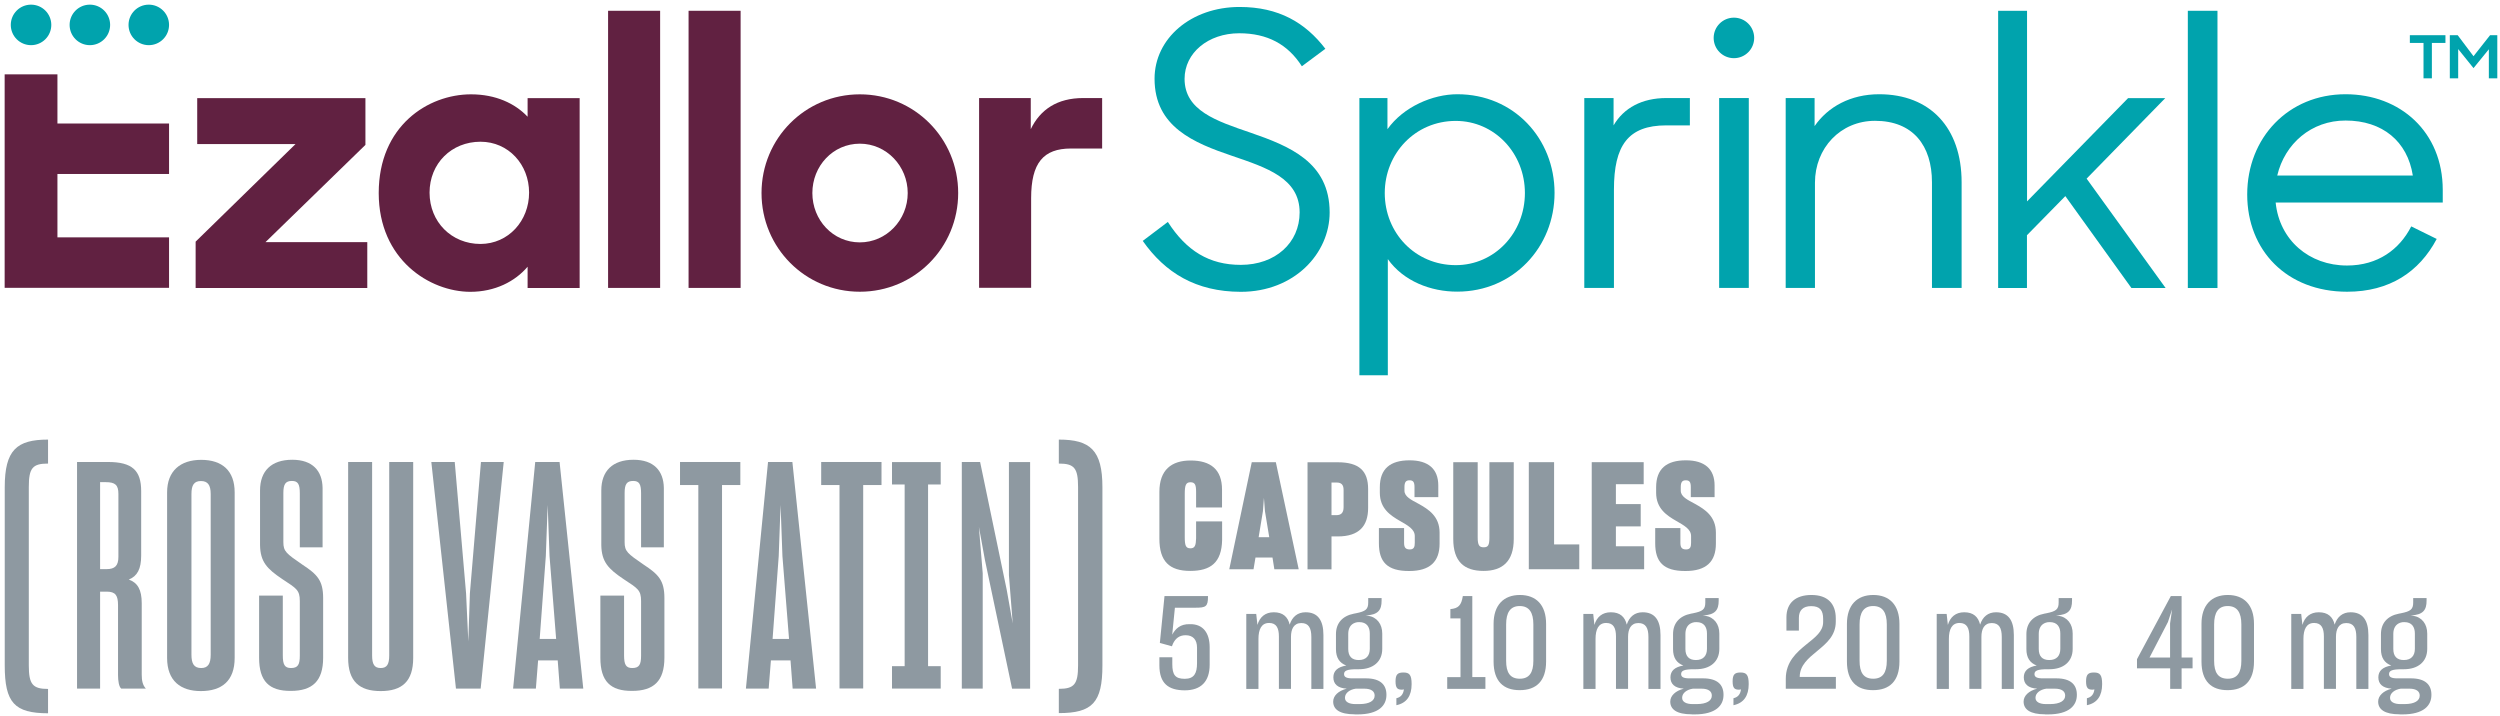 
<svg width="269px" height="77px" viewBox="0 0 269 77" version="1.1" xmlns="http://www.w3.org/2000/svg" xmlns:xlink="http://www.w3.org/1999/xlink">
    <!-- Generator: Sketch 51.3 (57544) - http://www.bohemiancoding.com/sketch -->
    <desc>Created with Sketch.</desc>
    <defs></defs>
    <g id="Desktop" stroke="none" stroke-width="1" fill="none" fill-rule="evenodd">
        <g id="0.1-Home-Contact" transform="translate(-40, -77)">
            <g id="Contact-Us-Drop-Down">
                <g id="Ezallor_RGB" transform="translate(40, 77)">
                    <g>
                        <path d="M149.33,27.88 L149.33,40.38 L146.27,40.38 L146.27,10.55 L149.29,10.55 L149.29,13.9 C151.01,11.49 154.15,10.14 156.81,10.14 C162.9,10.14 167.27,14.92 167.27,20.76 C167.27,26.6 162.82,31.38 156.81,31.38 C153.95,31.39 151.01,30.25 149.33,27.88 Z M164.08,20.77 C164.08,16.48 160.81,13.01 156.64,13.01 C152.27,13.01 149,16.52 149,20.77 C149,25.06 152.27,28.53 156.64,28.53 C160.82,28.53 164.08,25.06 164.08,20.77 Z" id="Shape" fill="#00A3AD" fill-rule="nonzero"></path>
                        <path d="M170.47,10.55 L173.62,10.55 L173.62,13.49 C174.72,11.61 176.68,10.55 179.3,10.55 L181.83,10.55 L181.83,13.49 L179.3,13.49 C175.17,13.49 173.66,15.66 173.66,20.4 L173.66,30.98 L170.47,30.98 L170.47,10.55 Z" id="Path" fill="#00A3AD" fill-rule="nonzero"></path>
                        <polygon id="Path" fill="#00A3AD" fill-rule="nonzero" points="184.98 10.55 188.17 10.55 188.17 20.56 188.17 30.98 184.98 30.98 184.98 20.56"></polygon>
                        <path d="M192.14,10.55 L195.25,10.55 L195.25,13.57 C196.68,11.49 199.13,10.14 202.2,10.14 C207.68,10.14 211.07,13.74 211.07,19.62 L211.07,30.98 L207.88,30.98 L207.88,19.62 C207.88,15.66 205.84,13 201.75,13 C198.03,13 195.29,15.94 195.29,19.66 L195.29,30.98 L192.14,30.98 L192.14,10.55 Z" id="Path" fill="#00A3AD" fill-rule="nonzero"></path>
                        <polygon id="Path" fill="#00A3AD" fill-rule="nonzero" points="222.23 21.1 218.1 25.31 218.1 30.99 215 30.99 215 1.16 218.11 1.16 218.11 21.67 228.98 10.56 232.98 10.56 224.52 19.22 233.02 30.99 229.34 30.99"></polygon>
                        <polygon id="Path" fill="#00A3AD" fill-rule="nonzero" points="235.41 1.16 238.6 1.16 238.6 20.57 238.6 30.99 235.41 30.99 235.41 20.56"></polygon>
                        <path d="M241.8,20.93 C241.8,14.8 246.25,10.14 252.38,10.14 C258.26,10.14 262.84,14.19 262.84,20.44 L262.84,21.79 L244.86,21.79 C245.27,25.84 248.46,28.57 252.54,28.57 C255.85,28.57 258.18,26.85 259.45,24.36 L262.19,25.71 C260.31,29.26 257.12,31.39 252.55,31.39 C246.05,31.39 241.8,26.94 241.8,20.93 Z M245.03,18.89 L259.62,18.89 C259.05,15.21 256.35,12.97 252.39,12.97 C248.7,12.96 245.84,15.46 245.03,18.89 Z" id="Shape" fill="#00A3AD" fill-rule="nonzero"></path>
                        <circle id="Oval" fill="#00A3AD" fill-rule="nonzero" cx="186.57" cy="4.08" r="2.18"></circle>
                        <path d="M260.77,4.62 L259.3,4.62 L259.3,3.79 L263.13,3.79 L263.13,4.62 L261.67,4.62 L261.67,8.43 L260.77,8.43 L260.77,4.62 Z M263.6,3.79 L264.45,3.79 L266.15,6.05 L267.93,3.79 L268.71,3.79 L268.71,8.43 L267.8,8.43 L267.8,5.3 L266.15,7.33 L264.5,5.28 L264.5,8.43 L263.6,8.43 L263.6,3.79 Z" id="Shape" fill="#00A3AD" fill-rule="nonzero"></path>
                        <g id="Group" transform="translate(124, 64)" fill="#8E99A1" fill-rule="nonzero">
                            <path d="M0.75,7.59 L0.75,6.72 L2.14,6.72 L2.14,7.46 C2.14,8.61 2.45,9.04 3.48,9.04 C4.49,9.04 4.8,8.44 4.8,7.37 L4.8,5.69 C4.8,4.81 4.35,4.35 3.57,4.35 C2.86,4.35 2.46,4.74 2.21,5.26 C2.21,5.26 2.11,5.53 2.1,5.54 L0.8,5.18 L1.3,0.14 L5.98,0.14 L5.98,0.2 C5.98,1.28 5.74,1.39 4.62,1.39 L2.42,1.39 C2.34,2.23 2.2,3.57 2.13,4.29 C2.47,3.67 2.98,3.13 4.03,3.16 C5.47,3.13 6.16,4.14 6.16,5.64 L6.16,7.52 C6.16,9.33 5.23,10.28 3.47,10.28 C1.72,10.27 0.75,9.54 0.75,7.59 Z" id="Path"></path>
                            <path d="M11.4,10.13 L10.1,10.13 L10.1,2.06 L11.17,2.06 L11.3,3.24 C11.55,2.39 12.14,1.88 13.06,1.88 C14.04,1.88 14.57,2.37 14.77,3.21 C15.04,2.37 15.62,1.88 16.48,1.88 C17.78,1.88 18.4,2.72 18.4,4.33 L18.4,10.13 L17.1,10.13 L17.1,4.54 C17.1,3.57 16.81,3.04 16.02,3.04 C15.21,3.04 14.91,3.7 14.91,4.52 L14.91,10.12 L13.61,10.12 L13.61,4.49 C13.61,3.61 13.36,3.03 12.56,3.03 C11.73,3.03 11.41,3.72 11.41,4.75 L11.41,10.13 L11.4,10.13 Z" id="Path"></path>
                            <path d="M21.76,12.86 C20.14,12.86 19.45,12.33 19.45,11.49 C19.45,10.86 20.01,10.33 20.91,10.1 C19.93,10.04 19.47,9.6 19.47,8.88 C19.47,8.19 19.93,7.77 20.86,7.61 C20.12,7.33 19.75,6.76 19.75,5.85 L19.75,4.23 C19.75,3.05 20.45,2.27 21.68,2.03 L21.89,1.99 C22.94,1.78 23.22,1.57 23.22,0.83 L23.22,0.35 L24.66,0.35 L24.66,0.64 C24.66,1.62 24.3,2.17 22.94,2.22 C23.02,2.22 23.09,2.23 23.19,2.25 C24.17,2.4 24.73,3.16 24.73,4.17 L24.73,5.82 C24.73,7.19 23.75,8.01 22.22,8.01 L22.01,8.01 C20.96,8.01 20.62,8.16 20.62,8.53 C20.62,8.84 20.86,9.01 21.63,8.99 L22.97,8.99 C24.55,8.99 25.18,9.7 25.18,10.75 L25.18,10.78 C25.18,11.89 24.38,12.87 22.06,12.87 L21.76,12.87 L21.76,12.86 Z M22.27,11.76 C23.4,11.76 23.91,11.37 23.91,10.86 L23.91,10.83 C23.91,10.42 23.59,10.1 22.79,10.1 L21.88,10.1 C21.21,10.2 20.72,10.58 20.72,11.07 L20.72,11.1 C20.72,11.51 21.14,11.76 21.85,11.76 L22.27,11.76 Z M23.39,5.81 L23.39,4.17 C23.39,3.47 23.07,2.94 22.26,2.94 C22.11,2.94 21.95,2.95 21.83,3 C21.31,3.17 21.07,3.62 21.07,4.21 L21.07,5.83 C21.07,6.62 21.46,7.02 22.2,7.02 C23,7.02 23.39,6.55 23.39,5.81 Z" id="Shape"></path>
                            <path d="M26.25,11.13 C26.73,11.02 26.99,10.71 27.06,10.18 C27,10.19 26.93,10.21 26.86,10.21 C26.38,10.21 26.16,10.06 26.16,9.31 C26.16,8.56 26.4,8.36 27.01,8.36 C27.65,8.36 27.89,8.61 27.89,9.61 C27.89,10.86 27.37,11.65 26.25,11.88 L26.25,11.13 Z" id="Path"></path>
                            <path d="M31.72,10.13 L31.72,8.86 L33.15,8.86 L33.15,2.54 L32.06,2.54 L32.06,1.54 C32.93,1.46 33.24,1.13 33.4,0.14 L34.42,0.14 L34.42,8.85 L35.83,8.85 L35.83,10.12 L31.72,10.12 L31.72,10.13 Z" id="Path"></path>
                            <path d="M36.71,7.18 L36.71,3.13 C36.71,1.1 37.8,0.02 39.54,0.02 C41.28,0.02 42.36,1.08 42.36,3.13 L42.36,7.18 C42.36,9.28 41.3,10.26 39.53,10.26 C37.77,10.27 36.71,9.3 36.71,7.18 Z M40.99,7.1 L40.99,3.19 C40.99,1.9 40.54,1.21 39.52,1.21 C38.5,1.21 38.06,1.92 38.06,3.19 L38.06,7.1 C38.06,8.37 38.49,9.03 39.53,9.03 C40.54,9.03 40.99,8.38 40.99,7.1 Z" id="Shape"></path>
                            <path d="M47.67,10.13 L46.37,10.13 L46.37,2.06 L47.43,2.06 L47.56,3.24 C47.81,2.39 48.4,1.88 49.33,1.88 C50.31,1.88 50.84,2.37 51.04,3.21 C51.31,2.37 51.89,1.88 52.75,1.88 C54.05,1.88 54.67,2.72 54.67,4.33 L54.67,10.13 L53.37,10.13 L53.37,4.54 C53.37,3.57 53.08,3.04 52.29,3.04 C51.48,3.04 51.18,3.7 51.18,4.52 L51.18,10.12 L49.88,10.12 L49.88,4.49 C49.88,3.61 49.63,3.03 48.83,3.03 C48,3.03 47.68,3.72 47.68,4.75 L47.68,10.13 L47.67,10.13 Z" id="Path"></path>
                            <path d="M58.03,12.86 C56.41,12.86 55.72,12.33 55.72,11.49 C55.72,10.86 56.28,10.33 57.18,10.1 C56.2,10.04 55.74,9.6 55.74,8.88 C55.74,8.19 56.2,7.77 57.13,7.61 C56.39,7.33 56.02,6.76 56.02,5.85 L56.02,4.23 C56.02,3.05 56.72,2.27 57.95,2.03 L58.16,1.99 C59.21,1.78 59.49,1.57 59.49,0.83 L59.49,0.35 L60.93,0.35 L60.93,0.64 C60.93,1.62 60.57,2.17 59.21,2.22 C59.29,2.22 59.36,2.23 59.46,2.25 C60.44,2.4 61,3.16 61,4.17 L61,5.82 C61,7.19 60.02,8.01 58.49,8.01 L58.28,8.01 C57.23,8.01 56.89,8.16 56.89,8.53 C56.89,8.84 57.13,9.01 57.9,8.99 L59.24,8.99 C60.82,8.99 61.45,9.7 61.45,10.75 L61.45,10.78 C61.45,11.89 60.65,12.87 58.33,12.87 L58.03,12.87 L58.03,12.86 Z M58.55,11.76 C59.68,11.76 60.19,11.37 60.19,10.86 L60.19,10.83 C60.19,10.42 59.87,10.1 59.07,10.1 L58.16,10.1 C57.49,10.2 57,10.58 57,11.07 L57,11.1 C57,11.51 57.42,11.76 58.13,11.76 L58.55,11.76 Z M59.67,5.81 L59.67,4.17 C59.67,3.47 59.35,2.94 58.54,2.94 C58.39,2.94 58.23,2.95 58.11,3 C57.59,3.17 57.35,3.62 57.35,4.21 L57.35,5.83 C57.35,6.62 57.74,7.02 58.48,7.02 C59.28,7.02 59.67,6.55 59.67,5.81 Z" id="Shape"></path>
                            <path d="M62.52,11.13 C63,11.02 63.26,10.71 63.33,10.18 C63.27,10.19 63.2,10.21 63.13,10.21 C62.65,10.21 62.43,10.06 62.43,9.31 C62.43,8.56 62.67,8.36 63.28,8.36 C63.92,8.36 64.16,8.61 64.16,9.61 C64.16,10.86 63.64,11.65 62.52,11.88 L62.52,11.13 Z" id="Path"></path>
                            <path d="M68.15,10.13 L68.15,9.05 C68.15,7.19 69.33,6.18 70.4,5.31 C71.32,4.57 72.17,3.94 72.17,2.94 L72.17,2.59 C72.17,1.68 71.83,1.22 70.88,1.22 C70.01,1.22 69.56,1.67 69.56,2.48 L69.56,3.85 L68.22,3.85 L68.22,2.43 C68.22,0.86 69.23,0.02 70.91,0.02 C72.63,0.02 73.53,0.93 73.53,2.54 L73.53,2.89 C73.53,4.4 72.52,5.23 71.54,6.04 C70.59,6.82 69.65,7.58 69.65,8.84 L73.54,8.84 L73.54,10.11 L68.15,10.11 L68.15,10.13 Z" id="Path"></path>
                            <path d="M74.73,7.18 L74.73,3.13 C74.73,1.1 75.82,0.02 77.56,0.02 C79.3,0.02 80.38,1.08 80.38,3.13 L80.38,7.18 C80.38,9.28 79.32,10.26 77.55,10.26 C75.79,10.27 74.73,9.3 74.73,7.18 Z M79.02,7.1 L79.02,3.19 C79.02,1.9 78.57,1.21 77.55,1.21 C76.53,1.21 76.09,1.92 76.09,3.19 L76.09,7.1 C76.09,8.37 76.52,9.03 77.56,9.03 C78.57,9.03 79.02,8.38 79.02,7.1 Z" id="Shape"></path>
                            <path d="M85.69,10.13 L84.39,10.13 L84.39,2.06 L85.46,2.06 L85.59,3.24 C85.84,2.39 86.43,1.88 87.35,1.88 C88.33,1.88 88.86,2.37 89.06,3.21 C89.33,2.37 89.91,1.88 90.77,1.88 C92.07,1.88 92.69,2.72 92.69,4.33 L92.69,10.13 L91.39,10.13 L91.39,4.54 C91.39,3.57 91.1,3.04 90.31,3.04 C89.5,3.04 89.2,3.7 89.2,4.52 L89.2,10.12 L87.9,10.12 L87.9,4.49 C87.9,3.61 87.65,3.03 86.85,3.03 C86.02,3.03 85.7,3.72 85.7,4.75 L85.7,10.13 L85.69,10.13 Z" id="Path"></path>
                            <path d="M96.05,12.86 C94.43,12.86 93.74,12.33 93.74,11.49 C93.74,10.86 94.3,10.33 95.2,10.1 C94.22,10.04 93.76,9.6 93.76,8.88 C93.76,8.19 94.22,7.77 95.15,7.61 C94.41,7.33 94.04,6.76 94.04,5.85 L94.04,4.23 C94.04,3.05 94.74,2.27 95.97,2.03 L96.18,1.99 C97.23,1.78 97.51,1.57 97.51,0.83 L97.51,0.35 L98.95,0.35 L98.95,0.64 C98.95,1.62 98.59,2.17 97.23,2.22 C97.31,2.22 97.38,2.23 97.48,2.25 C98.46,2.4 99.02,3.16 99.02,4.17 L99.02,5.82 C99.02,7.19 98.04,8.01 96.51,8.01 L96.3,8.01 C95.25,8.01 94.91,8.16 94.91,8.53 C94.91,8.84 95.15,9.01 95.92,8.99 L97.26,8.99 C98.84,8.99 99.47,9.7 99.47,10.75 L99.47,10.78 C99.47,11.89 98.67,12.87 96.35,12.87 L96.05,12.87 L96.05,12.86 Z M96.57,11.76 C97.7,11.76 98.21,11.37 98.21,10.86 L98.21,10.83 C98.21,10.42 97.89,10.1 97.09,10.1 L96.18,10.1 C95.51,10.2 95.02,10.58 95.02,11.07 L95.02,11.1 C95.02,11.51 95.44,11.76 96.15,11.76 L96.57,11.76 Z M97.69,5.81 L97.69,4.17 C97.69,3.47 97.37,2.94 96.56,2.94 C96.41,2.94 96.25,2.95 96.13,3 C95.61,3.17 95.37,3.62 95.37,4.21 L95.37,5.83 C95.37,6.62 95.76,7.02 96.5,7.02 C97.3,7.02 97.69,6.55 97.69,5.81 Z" id="Shape"></path>
                            <path d="M100.55,11.13 C101.03,11.02 101.29,10.71 101.36,10.18 C101.3,10.19 101.23,10.21 101.16,10.21 C100.68,10.21 100.46,10.06 100.46,9.31 C100.46,8.56 100.7,8.36 101.31,8.36 C101.95,8.36 102.19,8.61 102.19,9.61 C102.19,10.86 101.67,11.65 100.55,11.88 L100.55,11.13 Z" id="Path"></path>
                            <path d="M110.74,7.91 L110.74,10.12 L109.51,10.12 L109.51,7.91 L105.94,7.91 L105.94,6.93 L109.58,0.14 L110.74,0.14 L110.74,6.75 L111.92,6.75 L111.92,7.91 L110.74,7.91 Z M107.29,6.75 L109.5,6.75 L109.5,3.08 L109.72,1.57 L109.27,2.93 L107.29,6.75 Z" id="Shape"></path>
                            <path d="M112.88,7.18 L112.88,3.13 C112.88,1.1 113.97,0.02 115.71,0.02 C117.45,0.02 118.53,1.08 118.53,3.13 L118.53,7.18 C118.53,9.28 117.47,10.26 115.7,10.26 C113.94,10.27 112.88,9.3 112.88,7.18 Z M117.17,7.1 L117.17,3.19 C117.17,1.9 116.72,1.21 115.7,1.21 C114.68,1.21 114.24,1.92 114.24,3.19 L114.24,7.1 C114.24,8.37 114.67,9.03 115.71,9.03 C116.72,9.03 117.17,8.38 117.17,7.1 Z" id="Shape"></path>
                            <path d="M123.84,10.13 L122.54,10.13 L122.54,2.06 L123.61,2.06 L123.74,3.24 C123.99,2.39 124.58,1.88 125.5,1.88 C126.48,1.88 127.01,2.37 127.21,3.21 C127.48,2.37 128.06,1.88 128.92,1.88 C130.22,1.88 130.84,2.72 130.84,4.33 L130.84,10.13 L129.54,10.13 L129.54,4.54 C129.54,3.57 129.25,3.04 128.46,3.04 C127.65,3.04 127.35,3.7 127.35,4.52 L127.35,10.12 L126.05,10.12 L126.05,4.49 C126.05,3.61 125.8,3.03 125,3.03 C124.17,3.03 123.85,3.72 123.85,4.75 L123.85,10.13 L123.84,10.13 Z" id="Path"></path>
                            <path d="M134.2,12.86 C132.58,12.86 131.89,12.33 131.89,11.49 C131.89,10.86 132.45,10.33 133.35,10.1 C132.37,10.04 131.91,9.6 131.91,8.88 C131.91,8.19 132.37,7.77 133.3,7.61 C132.56,7.33 132.19,6.76 132.19,5.85 L132.19,4.23 C132.19,3.05 132.89,2.27 134.12,2.03 L134.33,1.99 C135.38,1.78 135.66,1.57 135.66,0.83 L135.66,0.35 L137.1,0.35 L137.1,0.64 C137.1,1.62 136.74,2.17 135.38,2.22 C135.46,2.22 135.53,2.23 135.63,2.25 C136.61,2.4 137.17,3.16 137.17,4.17 L137.17,5.82 C137.17,7.19 136.19,8.01 134.66,8.01 L134.45,8.01 C133.4,8.01 133.06,8.16 133.06,8.53 C133.06,8.84 133.3,9.01 134.07,8.99 L135.41,8.99 C136.99,8.99 137.62,9.7 137.62,10.75 L137.62,10.78 C137.62,11.89 136.82,12.87 134.5,12.87 L134.2,12.87 L134.2,12.86 Z M134.72,11.76 C135.85,11.76 136.36,11.37 136.36,10.86 L136.36,10.83 C136.36,10.42 136.04,10.1 135.24,10.1 L134.33,10.1 C133.66,10.2 133.17,10.58 133.17,11.07 L133.17,11.1 C133.17,11.51 133.59,11.76 134.3,11.76 L134.72,11.76 Z M135.84,5.81 L135.84,4.17 C135.84,3.47 135.52,2.94 134.71,2.94 C134.56,2.94 134.4,2.95 134.28,3 C133.76,3.17 133.52,3.62 133.52,4.21 L133.52,5.83 C133.52,6.62 133.91,7.02 134.65,7.02 C135.45,7.02 135.84,6.55 135.84,5.81 Z" id="Shape"></path>
                        </g>
                        <polygon id="Path" fill="#612141" fill-rule="nonzero" points="21.05 26 31.8 15.5 21.22 15.5 21.22 10.56 39.32 10.56 39.32 15.59 28.57 26.05 39.52 26.05 39.52 30.99 21.05 30.99"></polygon>
                        <path d="M40.75,20.77 C40.75,13.54 46.06,10.15 50.68,10.15 C53.34,10.15 55.42,11.13 56.77,12.56 L56.77,10.56 L62.37,10.56 L62.37,30.99 L56.77,30.99 L56.77,28.7 C55.42,30.29 53.26,31.4 50.6,31.4 C46.26,31.39 40.75,27.96 40.75,20.77 Z M56.93,20.73 C56.93,17.71 54.72,15.25 51.7,15.25 C48.59,15.25 46.22,17.58 46.22,20.73 C46.22,23.88 48.59,26.25 51.7,26.25 C54.72,26.24 56.93,23.75 56.93,20.73 Z" id="Shape" fill="#612141" fill-rule="nonzero"></path>
                        <polygon id="Path" fill="#612141" fill-rule="nonzero" points="71.03 1.16 71.03 16.07 71.03 30.98 65.43 30.98 65.43 16.07 65.43 1.16"></polygon>
                        <polygon id="Path" fill="#612141" fill-rule="nonzero" points="79.69 1.16 79.69 16.07 79.69 30.98 74.09 30.98 74.09 16.07 74.09 1.16"></polygon>
                        <path d="M81.94,20.77 C81.94,14.89 86.64,10.15 92.52,10.15 C98.4,10.15 103.1,14.89 103.1,20.77 C103.1,26.65 98.4,31.39 92.52,31.39 C86.64,31.39 81.94,26.65 81.94,20.77 Z M97.67,20.77 C97.67,17.87 95.38,15.46 92.52,15.46 C89.62,15.46 87.41,17.87 87.41,20.77 C87.41,23.67 89.62,26.08 92.52,26.08 C95.38,26.08 97.67,23.67 97.67,20.77 Z" id="Shape" fill="#612141" fill-rule="nonzero"></path>
                        <path d="M105.35,10.55 L110.91,10.55 L110.91,13.9 C111.93,11.78 113.77,10.55 116.55,10.55 L118.59,10.55 L118.59,15.98 L115.24,15.98 C112.26,15.98 110.95,17.53 110.95,21.33 L110.95,30.97 L105.35,30.97 L105.35,10.55 Z" id="Path" fill="#612141" fill-rule="nonzero"></path>
                        <polygon id="Path" fill="#612141" fill-rule="nonzero" points="6.18 8 6.18 13.29 18.19 13.29 18.19 18.72 6.18 18.72 6.18 25.54 18.19 25.54 18.19 30.97 0.5 30.97 0.5 8"></polygon>
                        <path d="M122.96,25.92 L125.66,23.88 C127.66,26.99 130.11,28.5 133.51,28.5 C137.23,28.5 139.84,26.13 139.84,22.86 C139.84,19.18 136.29,18.04 132.57,16.77 C128.48,15.38 124.23,13.66 124.23,8.47 C124.23,4.14 128.15,0.75 133.38,0.75 C137.59,0.75 140.45,2.43 142.61,5.25 L140.08,7.13 C138.57,4.76 136.36,3.58 133.34,3.58 C129.99,3.58 127.46,5.7 127.46,8.48 C127.46,11.91 130.89,13.02 134.57,14.28 C138.7,15.71 143.07,17.43 143.07,22.86 C143.07,27.27 139.27,31.4 133.51,31.4 C128.68,31.39 125.37,29.35 122.96,25.92 Z" id="Path" fill="#00A3AD" fill-rule="nonzero"></path>
                        <path d="M124.75,57.97 L124.75,52.93 C124.75,50.55 126.06,49.55 128.11,49.55 C130.26,49.55 131.49,50.51 131.49,52.69 L131.49,54.6 L128.7,54.6 L128.7,52.93 C128.7,52.18 128.59,51.89 128.09,51.89 C127.59,51.89 127.48,52.24 127.48,53.14 L127.48,57.77 C127.48,58.68 127.58,59 128.09,59 C128.57,59 128.68,58.68 128.7,57.93 L128.7,56.1 L131.5,56.1 L131.5,58.1 C131.45,60.55 130.25,61.43 128.07,61.43 C125.83,61.43 124.75,60.41 124.75,57.97 Z" id="Path" fill="#8E99A1" fill-rule="nonzero"></path>
                        <path d="M136.92,59.99 L135.09,59.99 L134.88,61.25 L132.27,61.25 L134.69,49.73 L137.28,49.73 L139.74,61.25 L137.12,61.25 L136.92,59.99 Z M135.43,57.8 L136.57,57.8 L136.11,55.01 L136,53.57 L135.89,55.01 L135.43,57.8 Z" id="Shape" fill="#8E99A1" fill-rule="nonzero"></path>
                        <path d="M143.27,57.72 L143.27,61.26 L140.69,61.26 L140.69,49.74 L143.94,49.74 C146.26,49.74 147.21,50.68 147.21,52.62 L147.21,54.65 C147.21,56.57 146.27,57.72 143.94,57.72 L143.27,57.72 Z M143.27,51.92 L143.27,55.43 L143.8,55.43 C144.31,55.43 144.57,55.17 144.57,54.58 L144.57,52.72 C144.57,52.18 144.35,51.92 143.82,51.92 L143.27,51.92 Z" id="Shape" fill="#8E99A1" fill-rule="nonzero"></path>
                        <path d="M148.37,58.45 L148.37,56.82 L151.08,56.82 L151.08,58.4 C151.08,58.85 151.19,59.12 151.69,59.12 C152.14,59.12 152.23,58.85 152.23,58.4 L152.23,57.68 C152.23,56.93 151.46,56.53 150.63,56.05 C149.61,55.46 148.47,54.72 148.47,53.02 L148.47,52.43 C148.47,50.44 149.59,49.53 151.67,49.53 C153.69,49.53 154.76,50.46 154.76,52.24 L154.76,53.49 L152.2,53.49 L152.2,52.42 C152.2,51.88 152.07,51.68 151.66,51.68 C151.26,51.68 151.12,51.9 151.12,52.42 L151.12,52.8 C151.12,53.44 151.84,53.78 152.66,54.22 C153.7,54.8 154.9,55.55 154.9,57.31 L154.9,58.49 C154.9,60.44 153.86,61.44 151.63,61.44 C149.24,61.45 148.37,60.44 148.37,58.45 Z" id="Path" fill="#8E99A1" fill-rule="nonzero"></path>
                        <path d="M156.37,57.99 L156.37,49.73 L159,49.73 L159,57.83 C159,58.65 159.16,58.89 159.64,58.89 C160.12,58.89 160.26,58.67 160.26,57.83 L160.26,49.73 L162.88,49.73 L162.88,57.99 C162.88,60.41 161.66,61.43 159.63,61.43 C157.52,61.43 156.37,60.41 156.37,57.99 Z" id="Path" fill="#8E99A1" fill-rule="nonzero"></path>
                        <polygon id="Path" fill="#8E99A1" fill-rule="nonzero" points="164.5 61.25 164.5 49.73 167.22 49.73 167.22 58.58 169.93 58.58 169.93 61.25"></polygon>
                        <polygon id="Path" fill="#8E99A1" fill-rule="nonzero" points="176.9 61.25 171.27 61.25 171.27 49.73 176.86 49.73 176.86 52.1 173.87 52.1 173.87 54.24 176.54 54.24 176.54 56.64 173.87 56.64 173.87 58.78 176.91 58.78 176.91 61.25"></polygon>
                        <path d="M178.1,58.45 L178.1,56.82 L180.81,56.82 L180.81,58.4 C180.81,58.85 180.92,59.12 181.42,59.12 C181.87,59.12 181.96,58.85 181.96,58.4 L181.96,57.68 C181.96,56.93 181.19,56.53 180.36,56.05 C179.34,55.46 178.2,54.72 178.2,53.02 L178.2,52.43 C178.2,50.44 179.32,49.53 181.4,49.53 C183.42,49.53 184.49,50.46 184.49,52.24 L184.49,53.49 L181.93,53.49 L181.93,52.42 C181.93,51.88 181.8,51.68 181.39,51.68 C180.99,51.68 180.85,51.9 180.85,52.42 L180.85,52.8 C180.85,53.44 181.57,53.78 182.39,54.22 C183.43,54.8 184.63,55.55 184.63,57.31 L184.63,58.49 C184.63,60.44 183.59,61.44 181.36,61.44 C178.96,61.45 178.1,60.44 178.1,58.45 Z" id="Path" fill="#8E99A1" fill-rule="nonzero"></path>
                        <circle id="Oval" fill="#00A3AD" fill-rule="nonzero" cx="16.01" cy="2.68" r="2.18"></circle>
                        <circle id="Oval" fill="#00A3AD" fill-rule="nonzero" cx="3.34" cy="2.68" r="2.18"></circle>
                        <circle id="Oval" fill="#00A3AD" fill-rule="nonzero" cx="9.67" cy="2.68" r="2.18"></circle>
                        <g id="Group" transform="translate(0, 47)" fill="#8E99A1" fill-rule="nonzero">
                            <path d="M0.51,24.6 L0.51,5.43 C0.51,1.42 1.8,0.3 5.17,0.3 L5.17,2.88 C3.5,2.88 3.1,3.36 3.1,5.4 L3.1,24.61 C3.1,26.62 3.51,27.13 5.17,27.13 L5.17,29.75 C1.56,29.74 0.51,28.62 0.51,24.6 Z" id="Path"></path>
                            <path d="M10.77,16.65 L10.77,27.09 L8.29,27.09 L8.29,2.71 L11.62,2.71 C14.24,2.71 15.19,3.63 15.19,5.84 L15.19,12.78 C15.19,14.21 14.78,14.99 13.86,15.36 C14.81,15.7 15.25,16.45 15.25,17.91 L15.25,25.59 C15.25,26.24 15.35,26.71 15.69,27.09 L13.04,27.09 C12.8,26.89 12.7,26.27 12.7,25.63 L12.7,18.12 C12.7,17.07 12.43,16.66 11.48,16.66 L10.77,16.66 L10.77,16.65 Z M10.77,4.89 L10.77,14.24 L11.45,14.24 C12.37,14.24 12.74,13.87 12.74,12.91 L12.74,6.14 C12.74,5.19 12.4,4.88 11.38,4.88 L10.77,4.88 L10.77,4.89 Z" id="Shape"></path>
                            <path d="M17.98,23.79 L17.98,5.98 C17.98,3.67 19.41,2.48 21.65,2.48 C23.93,2.48 25.25,3.67 25.25,5.98 L25.25,23.79 C25.25,26.27 23.86,27.36 21.61,27.36 C19.44,27.36 17.98,26.27 17.98,23.79 Z M22.67,23.45 L22.67,6.15 C22.67,5.2 22.36,4.76 21.62,4.76 C20.88,4.76 20.6,5.2 20.6,6.15 L20.6,23.45 C20.6,24.4 20.87,24.88 21.65,24.88 C22.37,24.88 22.67,24.43 22.67,23.45 Z" id="Shape"></path>
                            <path d="M27.88,23.79 L27.88,17.09 L30.43,17.09 L30.43,23.52 C30.43,24.51 30.63,24.88 31.31,24.88 C32.06,24.88 32.26,24.51 32.26,23.55 L32.26,17.67 C32.26,16.48 31.89,16.31 30.39,15.32 C28.72,14.2 28.01,13.45 27.98,11.65 L27.98,5.77 C27.98,3.7 29.17,2.47 31.45,2.47 C33.63,2.47 34.68,3.66 34.71,5.5 L34.71,11.89 L32.26,11.89 L32.26,6.08 C32.26,5.09 32.06,4.75 31.41,4.75 C30.73,4.75 30.49,5.09 30.49,6.04 L30.49,11.34 C30.49,12.33 30.8,12.56 32.53,13.75 C34.13,14.8 34.77,15.45 34.77,17.35 L34.77,23.77 C34.77,26.29 33.61,27.34 31.3,27.34 C28.96,27.36 27.88,26.3 27.88,23.79 Z" id="Path"></path>
                            <path d="M37.46,23.79 L37.46,2.71 L40.04,2.71 L40.04,23.52 C40.04,24.47 40.28,24.88 40.96,24.88 C41.64,24.88 41.88,24.47 41.88,23.52 L41.88,2.71 L44.46,2.71 L44.46,23.79 C44.46,26.31 43.27,27.36 40.96,27.36 C38.65,27.36 37.46,26.3 37.46,23.79 Z" id="Path"></path>
                            <polygon id="Path" points="49.06 27.09 46.41 2.71 48.93 2.71 50.15 16.85 50.39 22.02 50.56 16.85 51.75 2.71 54.2 2.71 51.72 27.09 49.06 27.09"></polygon>
                            <path d="M60.01,24.06 L57.9,24.06 L57.66,27.09 L55.21,27.09 L57.59,2.71 L60.21,2.71 L62.76,27.09 L60.24,27.09 L60.01,24.06 Z M58.07,21.75 L59.84,21.75 L59.13,12.84 L58.93,7.33 L58.73,12.84 L58.07,21.75 Z" id="Shape"></path>
                            <path d="M64.6,23.79 L64.6,17.09 L67.15,17.09 L67.15,23.52 C67.15,24.51 67.35,24.88 68.03,24.88 C68.78,24.88 68.98,24.51 68.98,23.55 L68.98,17.67 C68.98,16.48 68.61,16.31 67.11,15.32 C65.44,14.2 64.73,13.45 64.7,11.65 L64.7,5.77 C64.7,3.7 65.89,2.47 68.17,2.47 C70.35,2.47 71.4,3.66 71.43,5.5 L71.43,11.89 L68.98,11.89 L68.98,6.08 C68.98,5.09 68.78,4.75 68.13,4.75 C67.45,4.75 67.21,5.09 67.21,6.04 L67.21,11.34 C67.21,12.33 67.52,12.56 69.25,13.75 C70.85,14.8 71.49,15.45 71.49,17.35 L71.49,23.77 C71.49,26.29 70.33,27.34 68.02,27.34 C65.68,27.36 64.6,26.3 64.6,23.79 Z" id="Path"></path>
                            <polygon id="Path" points="77.69 5.19 77.69 27.08 75.14 27.08 75.14 5.19 73.17 5.19 73.17 2.71 79.66 2.71 79.66 5.19 77.69 5.19"></polygon>
                            <path d="M85.06,24.06 L82.95,24.06 L82.71,27.09 L80.26,27.09 L82.64,2.71 L85.26,2.71 L87.81,27.09 L85.29,27.09 L85.06,24.06 Z M83.13,21.75 L84.9,21.75 L84.19,12.84 L83.99,7.33 L83.79,12.84 L83.13,21.75 Z" id="Shape"></path>
                            <polygon id="Path" points="92.88 5.19 92.88 27.08 90.33 27.08 90.33 5.19 88.36 5.19 88.36 2.71 94.85 2.71 94.85 5.19 92.88 5.19"></polygon>
                            <polygon id="Path" points="95.98 27.09 95.98 24.68 97.34 24.68 97.34 5.13 95.98 5.13 95.98 2.72 101.22 2.72 101.22 5.13 99.86 5.13 99.86 24.68 101.22 24.68 101.22 27.09"></polygon>
                            <polygon id="Path" points="105.73 27.09 103.49 27.09 103.49 2.71 105.46 2.71 108.32 16.45 108.97 20.09 108.56 14.89 108.56 2.72 110.84 2.72 110.84 27.1 108.9 27.1 105.98 13.26 105.33 9.69 105.74 14.69 105.74 27.09"></polygon>
                            <path d="M113.93,27.12 C115.6,27.12 116,26.61 116,24.6 L116,5.4 C116,3.36 115.59,2.88 113.93,2.88 L113.93,0.3 C117.3,0.3 118.62,1.42 118.62,5.43 L118.62,24.6 C118.62,28.61 117.53,29.73 113.93,29.73 L113.93,27.12 Z" id="Path"></path>
                        </g>
                    </g>
                </g>
            </g>
        </g>
    </g>
</svg>